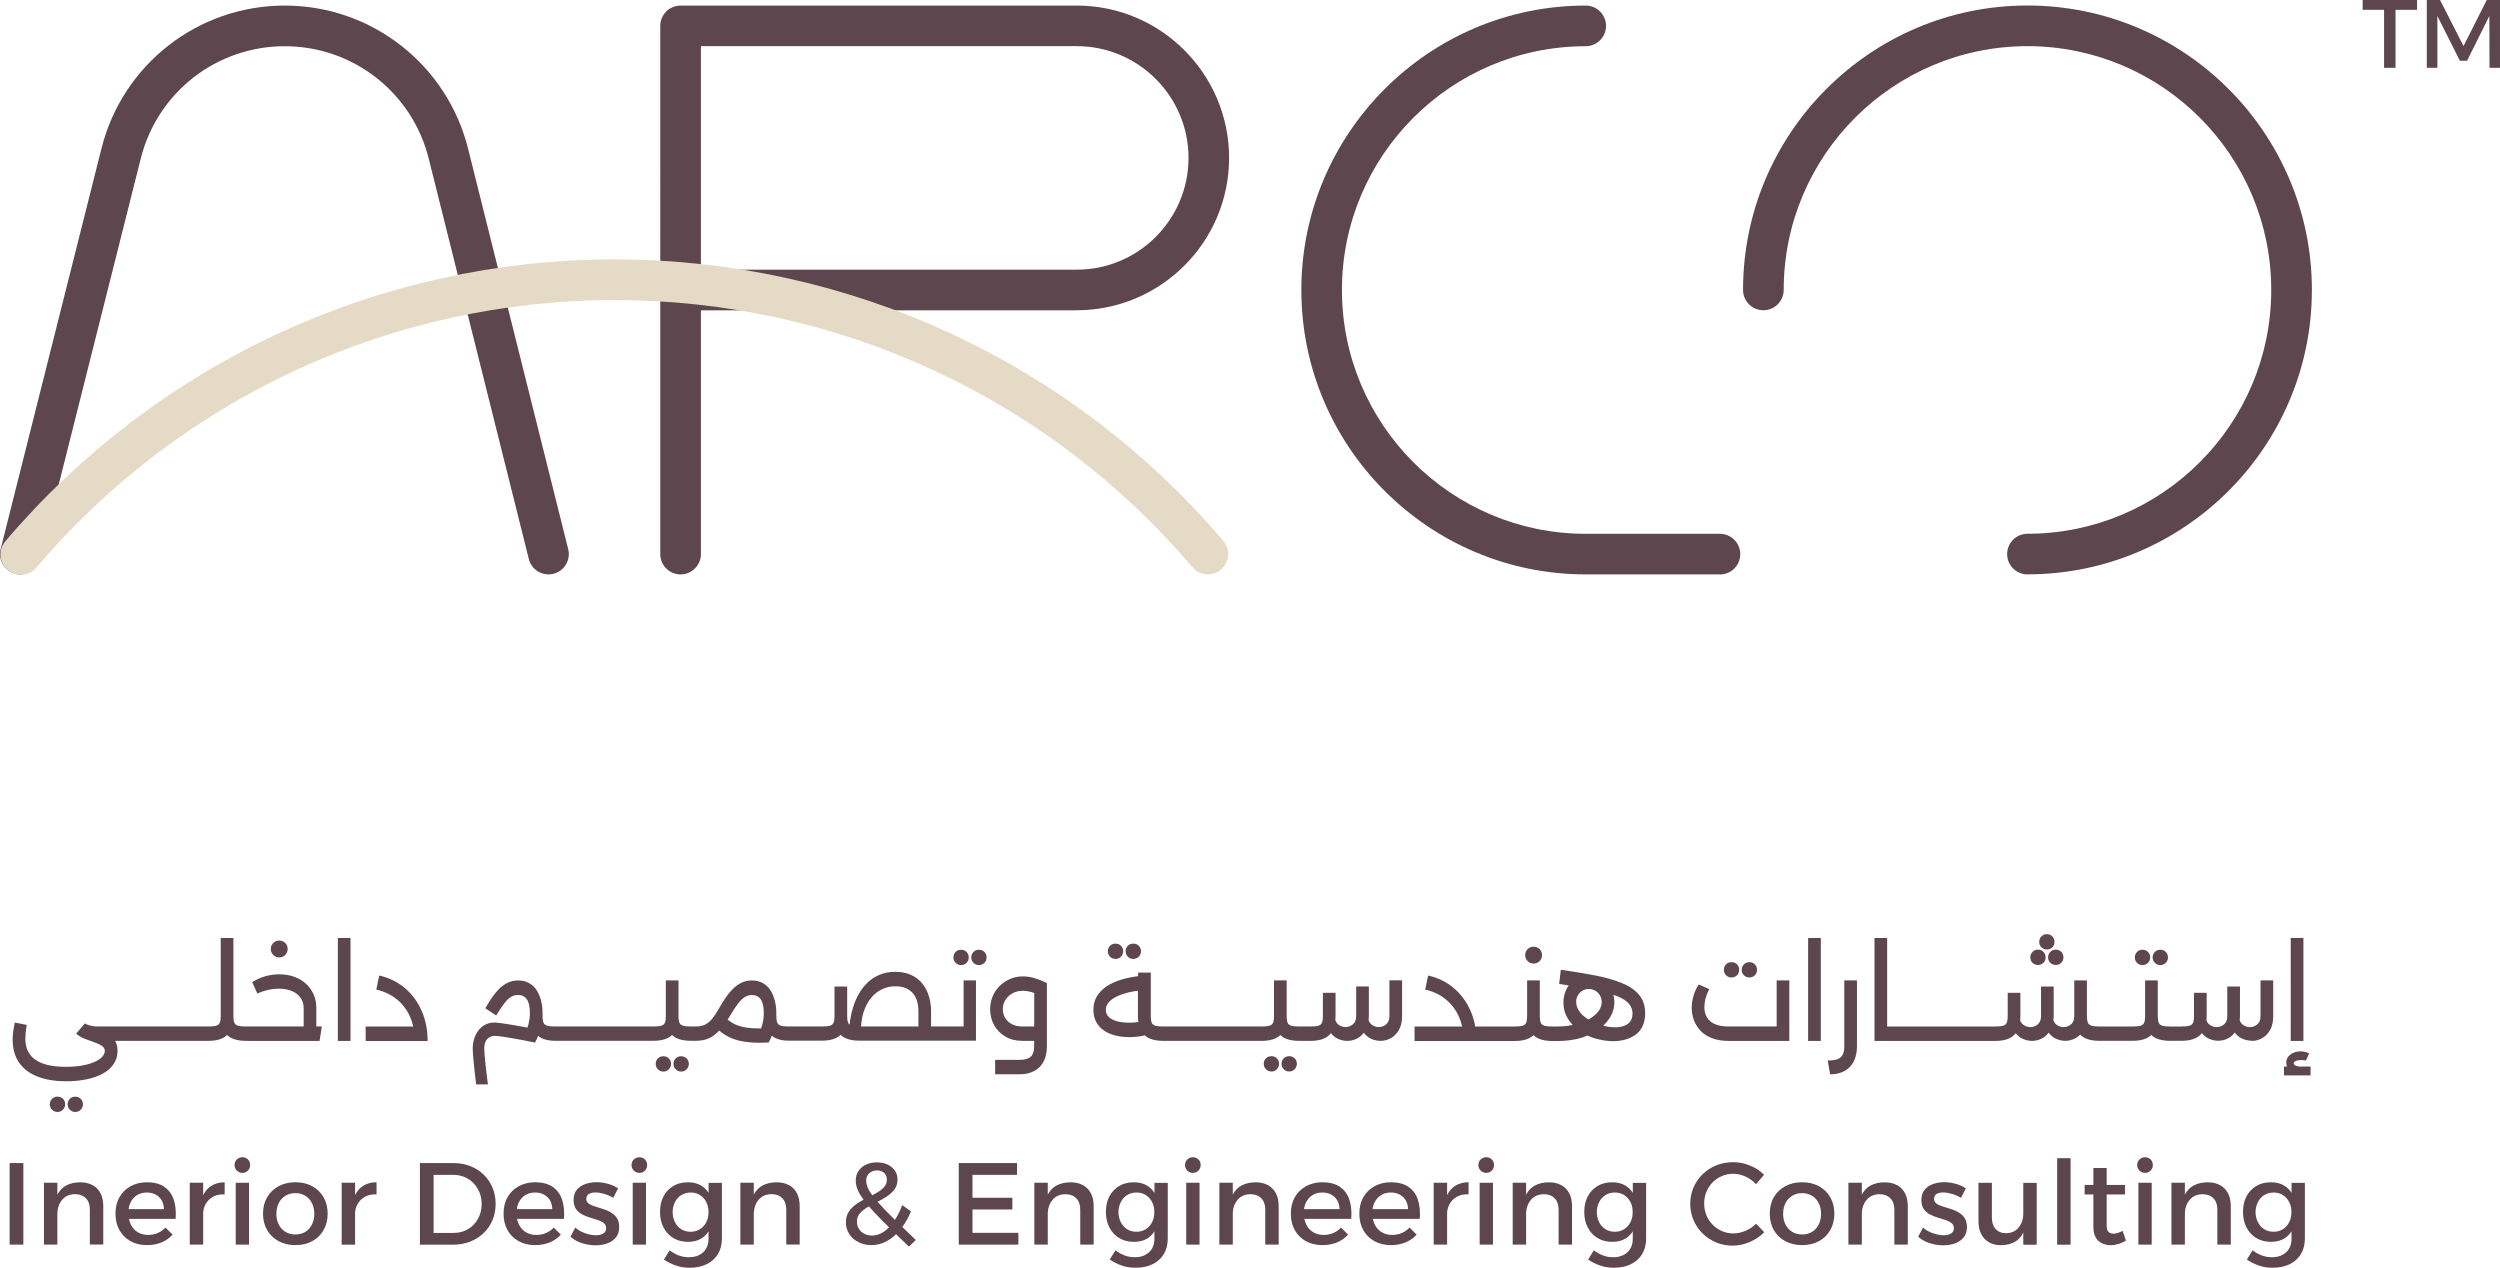 <?xml version="1.0" encoding="UTF-8"?>
<svg id="Layer_2" data-name="Layer 2" xmlns="http://www.w3.org/2000/svg" viewBox="0 0 394.84 200.2">
  <defs>
    <style>
      .cls-1 {
        fill: #5d464d;
      }

      .cls-1, .cls-2 {
        stroke-width: 0px;
      }

      .cls-2 {
        fill: #e5dac6;
      }
    </style>
  </defs>
  <g id="Layer_1-2" data-name="Layer 1">
    <path class="cls-1" d="M3.21,90.72c-.26,0-.52-.03-.78-.1-1.72-.43-2.76-2.18-2.33-3.9l15.93-63.28C19.37,10.16,31.27.88,44.97.88s25.63,9.3,28.96,22.61l15.81,63.24c.43,1.72-.62,3.46-2.33,3.89-1.72.43-3.46-.61-3.89-2.33l-15.81-63.24c-2.61-10.45-11.96-17.75-22.74-17.75s-20.1,7.28-22.73,17.71l-15.93,63.29c-.37,1.45-1.67,2.42-3.11,2.42"/>
    <path class="cls-1" d="M271.65,90.72h-21.2c-24.77,0-44.92-20.15-44.92-44.92S225.68.88,250.44.88c1.77,0,3.21,1.44,3.21,3.21s-1.44,3.21-3.21,3.21c-21.23,0-38.5,17.27-38.5,38.5s17.27,38.51,38.5,38.51h21.2c1.77,0,3.21,1.44,3.21,3.21s-1.44,3.21-3.21,3.21"/>
    <path class="cls-1" d="M320.21,90.72c-1.77,0-3.21-1.44-3.21-3.21s1.44-3.21,3.21-3.21c21.23,0,38.5-17.27,38.5-38.51s-17.27-38.5-38.5-38.5-38.5,17.27-38.5,38.5c0,1.77-1.44,3.21-3.21,3.21s-3.21-1.44-3.21-3.21c0-24.77,20.15-44.92,44.92-44.92s44.92,20.15,44.92,44.92-20.15,44.92-44.92,44.92"/>
    <path class="cls-1" d="M110.7,42.59h59.36c9.73,0,17.65-7.92,17.65-17.65s-7.92-17.65-17.65-17.65h-59.36v35.3ZM170.06,49.01h-62.57c-1.77,0-3.21-1.44-3.21-3.21V4.09c0-1.77,1.44-3.21,3.21-3.21h62.57c13.27,0,24.06,10.8,24.06,24.06s-10.8,24.06-24.06,24.06"/>
    <path class="cls-1" d="M107.49,90.72c-1.77,0-3.21-1.44-3.21-3.21v-41.71c0-1.77,1.44-3.21,3.21-3.21s3.21,1.43,3.21,3.21v41.71c0,1.77-1.44,3.21-3.21,3.21"/>
    <polygon class="cls-1" points="373.15 0 373.15 1.55 376.53 1.55 376.53 10.71 378.34 10.71 378.34 1.55 381.74 1.55 381.74 0 373.15 0"/>
    <polygon class="cls-1" points="392.75 0 389.08 7.27 385.37 0 383.28 0 383.28 10.71 384.95 10.71 384.95 2.52 388.5 9.59 389.64 9.59 393.16 2.52 393.18 10.71 394.84 10.71 394.84 0 392.75 0"/>
    <path class="cls-2" d="M3.28,90.78c-.73,0-1.47-.25-2.08-.76-1.35-1.15-1.51-3.17-.37-4.52,24.05-28.3,59.12-44.53,96.22-44.53s72.11,16.2,96.16,44.45c1.15,1.35.98,3.37-.36,4.52-1.35,1.15-3.38.99-4.52-.36-22.82-26.82-56.09-42.19-91.27-42.19S28.56,62.79,5.73,89.65c-.63.75-1.54,1.13-2.45,1.13"/>
    <path class="cls-1" d="M9.94,175.26c.23-.24.35-.52.35-.85,0-.36-.11-.65-.35-.87-.23-.22-.52-.34-.86-.34s-.63.11-.86.34c-.23.23-.35.52-.35.87,0,.33.11.61.35.85.23.24.52.36.86.36s.63-.12.86-.36"/>
    <path class="cls-1" d="M12.75,175.26c.23-.24.35-.52.35-.85,0-.36-.12-.65-.35-.87-.23-.22-.52-.34-.86-.34s-.63.11-.86.34c-.23.23-.35.52-.35.87,0,.33.11.61.35.85.23.24.52.36.86.36s.63-.12.86-.36"/>
    <path class="cls-1" d="M39.21,164.4h11.26l.36-2.28h-.87v-2.91c0-.78-.14-1.5-.43-2.15-.28-.65-.69-1.22-1.21-1.69-.52-.48-1.14-.84-1.85-1.1-.71-.26-1.5-.39-2.36-.39-.75,0-1.49.1-2.22.31-.73.21-1.41.51-2.06.92l.81,1.8c.45-.21.97-.39,1.58-.54.6-.15,1.22-.22,1.85-.22.81,0,1.5.13,2.08.39.58.26,1.03.62,1.34,1.07.31.46.47.99.47,1.6v2.91h-9.14c-.56,0-.97-.04-1.26-.13-.28-.09-.47-.25-.56-.49-.09-.24-.14-.58-.14-1.03v-12.33h-2v12.33c0,.45-.04.79-.14,1.03-.09.24-.28.4-.56.49-.28.09-.7.13-1.27.13H15.54c-.33,0-.64-.02-.93-.07-.23-.04-.42-.09-.6-.15,0,0,0,0-.01,0-.04-.01-.09-.02-.13-.04-.21-.08-.35-.16-.45-.24l-1.39,1.62c.37.35.82.62,1.35.81h0s.04.02.06.03c.04.01.07.03.11.04.71.25,1.28.46,1.71.63.46.19.79.37.99.55.2.18.3.41.3.67,0,.45-.25.87-.75,1.25-.5.38-1.21.69-2.13.92-.92.23-2.01.35-3.28.35-2.13,0-3.72-.37-4.79-1.11-1.06-.74-1.6-1.85-1.6-3.33,0-.25.02-.55.05-.91.03-.36.09-.78.17-1.27l-1.88-.38c-.11.49-.19.96-.25,1.4-.06.44-.09.88-.09,1.3,0,1.44.34,2.65,1.01,3.63.67.98,1.65,1.71,2.92,2.21s2.78.74,4.54.74c.88,0,1.73-.06,2.54-.19.81-.12,1.54-.31,2.22-.56.67-.25,1.26-.57,1.75-.95.5-.38.88-.83,1.16-1.34.28-.51.42-1.09.42-1.74s-.13-1.17-.38-1.6h14.72c.92,0,1.68-.14,2.26-.43.27-.13.5-.3.7-.49.2.19.44.36.71.49.58.28,1.34.43,2.26.43h.4Z"/>
    <path class="cls-1" d="M44.1,151.21c.38,0,.7-.13.95-.39.25-.26.38-.57.38-.94s-.13-.7-.38-.95c-.25-.25-.57-.38-.95-.38s-.68.12-.94.38c-.26.25-.39.57-.39.95s.13.68.39.94c.26.26.57.39.94.39"/>
    <rect class="cls-1" x="53.36" y="148.14" width="2" height="16.26"/>
    <path class="cls-1" d="M67.54,164.4c-.01-1.77-.33-3.37-.96-4.79-.63-1.42-1.51-2.61-2.65-3.57-1.14-.96-2.49-1.62-4.04-1.97l-.46,2.22c1.27.29,2.35.81,3.26,1.55.9.74,1.6,1.67,2.09,2.78.21.47.36.98.49,1.51h-7.52v2.28h9.79Z"/>
    <path class="cls-1" d="M105.63,168.88c.23-.24.35-.52.35-.85,0-.36-.12-.65-.35-.87-.23-.22-.52-.34-.86-.34s-.63.11-.86.34c-.23.23-.35.52-.35.87,0,.33.11.61.35.85.23.24.52.36.86.36s.63-.12.86-.36"/>
    <path class="cls-1" d="M108.44,168.88c.23-.24.35-.52.35-.85,0-.36-.11-.65-.35-.87-.23-.22-.52-.34-.86-.34s-.63.11-.86.34c-.23.23-.35.52-.35.87,0,.33.11.61.35.85.23.24.52.36.86.36s.63-.12.86-.36"/>
    <path class="cls-1" d="M154.61,152.42c.34,0,.63-.12.86-.35.23-.23.35-.52.35-.86s-.12-.65-.35-.87c-.23-.23-.52-.34-.86-.34s-.63.11-.86.34c-.23.23-.35.52-.35.87s.12.63.35.86c.23.23.52.35.86.35"/>
    <path class="cls-1" d="M151.79,152.42c.34,0,.63-.12.86-.35.23-.23.35-.52.35-.86s-.12-.65-.35-.87c-.23-.23-.52-.34-.86-.34s-.63.11-.86.34c-.23.23-.35.52-.35.87s.12.63.35.86c.23.23.52.35.86.35"/>
    <path class="cls-1" d="M145.05,162.12h-9.06c.03-.56.1-1.11.22-1.62.17-.72.42-1.37.73-1.95.32-.58.7-1.08,1.15-1.49.45-.41.95-.73,1.51-.95.55-.23,1.16-.34,1.8-.34.79,0,1.46.15,2,.46.54.3.95.75,1.23,1.33.28.58.42,1.3.42,2.16v2.4ZM120.39,161.84c-.05.2-.13.4-.19.59-.74,0-1.4-.02-1.98-.09-.86-.1-1.61-.31-2.22-.6-.39-.19-.74-.43-1.08-.7.13-.2.26-.42.39-.64.5-.85.94-1.5,1.31-1.97.37-.47.72-.8,1.06-.99.34-.19.7-.29,1.08-.29.61,0,1.07.23,1.39.69.32.46.48,1.18.48,2.16,0,.62-.08,1.24-.24,1.84M154.19,154.84h-2v7.28h-5.14v-2.4c0-.83-.11-1.62-.34-2.37-.22-.75-.57-1.41-1.03-1.99-.46-.58-1.05-1.04-1.76-1.37-.71-.33-1.55-.5-2.52-.5s-1.75.15-2.48.46c-.73.31-1.36.71-1.89,1.23-.54.51-.99,1.1-1.36,1.74-.37.65-.67,1.32-.89,2.02-.23.7-.39,1.39-.49,2.05-.04.29-.07.56-.1.83-.11-.09-.2-.19-.25-.32-.09-.24-.14-.58-.14-1.03v-4.66h-2v4.66c0,.45-.05.79-.14,1.03-.09.24-.28.4-.56.49-.28.09-.7.13-1.27.13h-5.25c-.56,0-.97-.04-1.26-.13-.28-.09-.47-.25-.57-.49-.09-.24-.14-.58-.14-1.03v-.48c0-.62-.07-1.24-.21-1.84-.14-.61-.36-1.16-.66-1.66-.3-.5-.7-.89-1.2-1.19-.49-.3-1.09-.45-1.79-.45-.63,0-1.2.13-1.71.39-.5.26-.96.6-1.37,1.02-.41.42-.79.89-1.13,1.41-.34.52-.67,1.04-.97,1.57-.3.54-.62,1.03-.94,1.47-.33.44-.7.78-1.12,1.03-.42.25-.95.38-1.58.38h-.81c-.56,0-.98-.04-1.26-.13-.28-.09-.47-.25-.56-.49-.09-.24-.14-.58-.14-1.03v-5.63h-2v5.63c0,.45-.05.79-.14,1.03-.09.24-.28.4-.55.49-.28.09-.7.13-1.27.13h-15.54c-.56,0-.97-.04-1.26-.13-.28-.09-.47-.25-.57-.49-.09-.24-.14-.58-.14-1.03v-.48c0-.62-.07-1.24-.21-1.84-.14-.61-.36-1.16-.66-1.66-.3-.5-.7-.89-1.2-1.19-.49-.3-1.09-.45-1.79-.45-.63,0-1.2.13-1.71.39-.5.26-.96.6-1.37,1.02-.41.42-.79.89-1.13,1.41-.34.52-.67,1.04-.97,1.57l1.72,1.15c.5-.85.94-1.5,1.31-1.97.37-.47.72-.8,1.06-.99.34-.19.7-.29,1.08-.29.61,0,1.07.23,1.39.69.32.46.48,1.18.48,2.16,0,.62-.08,1.24-.24,1.84-.04.16-.1.32-.16.47-.15-.03-.29-.06-.45-.09-.68-.13-1.34-.24-1.96-.35-.63-.1-1.19-.19-1.69-.26-.49-.07-.88-.1-1.16-.1-.49,0-.94.11-1.36.32-.42.21-.78.51-1.07.88-.3.38-.53.81-.69,1.3-.16.49-.25,1.02-.25,1.58,0,.28.02.64.05,1.1.03.46.08.96.14,1.51.06.55.12,1.09.18,1.62.06.54.11,1.02.17,1.46h1.86c-.05-.41-.11-.88-.18-1.43-.07-.54-.13-1.09-.19-1.64-.06-.56-.11-1.06-.15-1.52-.04-.46-.06-.8-.06-1.04,0-.51.08-.92.25-1.22.17-.3.37-.51.63-.63.25-.13.52-.19.79-.19.2,0,.52.03.96.09.44.06.96.14,1.55.24.6.1,1.22.21,1.89.34.66.13,1.31.25,1.94.39.2-.34.36-.7.5-1.07.16.14.33.26.53.36.56.28,1.26.43,2.12.43h15.54c.93,0,1.68-.14,2.26-.43.27-.13.5-.3.7-.49.2.19.44.36.7.49.58.28,1.34.43,2.26.43h.81c.83,0,1.55-.14,2.15-.44.55-.26,1.05-.66,1.52-1.18.23.19.46.37.7.53.51.35,1.09.64,1.74.86.65.22,1.42.38,2.29.46.87.09,1.9.1,3.09.03.2-.34.36-.7.5-1.07.16.14.33.26.53.36.55.28,1.26.43,2.12.43h5.25c.92,0,1.68-.14,2.26-.43.27-.13.5-.3.7-.49.2.19.44.36.7.49.58.28,1.33.43,2.26.43h18.42v-9.56Z"/>
    <path class="cls-1" d="M163.33,162.12h-1.86c-.62,0-1.16-.12-1.62-.35-.46-.23-.82-.55-1.08-.96-.26-.41-.39-.88-.39-1.41,0-.55.14-1.05.42-1.49.28-.44.66-.78,1.13-1.04.48-.26,1.01-.39,1.61-.39.55,0,1.16.12,1.8.35v5.28ZM164.81,167.68c.35-.65.53-1.44.53-2.37v-10.05c-.52-.26-1.1-.5-1.76-.72-.66-.22-1.34-.33-2.04-.33s-1.38.13-2,.4c-.62.26-1.17.63-1.65,1.1-.48.47-.85,1.02-1.11,1.64-.26.63-.4,1.31-.4,2.05,0,.91.21,1.75.63,2.51.42.76,1.01,1.36,1.78,1.81.76.45,1.65.67,2.68.67h1.86v.91c0,.73-.18,1.26-.53,1.59-.36.33-.95.5-1.76.5h-3.87v2.28h3.87c.89,0,1.65-.17,2.29-.51s1.14-.83,1.49-1.49"/>
    <path class="cls-1" d="M176.18,151.45c.34,0,.63-.12.86-.35.23-.23.35-.52.35-.86s-.12-.65-.35-.87c-.23-.23-.52-.34-.86-.34s-.63.11-.86.34c-.23.23-.35.52-.35.87s.12.63.35.86c.23.23.52.35.86.35"/>
    <path class="cls-1" d="M178.99,151.45c.34,0,.63-.12.86-.35.23-.23.35-.52.35-.86s-.12-.65-.35-.87c-.23-.23-.52-.34-.86-.34s-.63.11-.86.34c-.23.23-.35.52-.35.87s.12.63.35.86c.23.23.52.35.86.35"/>
    <path class="cls-1" d="M200.8,166.81c-.34,0-.63.11-.86.34-.23.22-.35.51-.35.87,0,.33.12.62.35.85.23.24.52.36.86.36s.63-.12.86-.36c.23-.24.35-.52.35-.85,0-.36-.12-.65-.35-.87-.23-.23-.52-.34-.86-.34"/>
    <path class="cls-1" d="M204.82,168.02c0-.36-.11-.65-.35-.87-.23-.23-.52-.34-.86-.34s-.63.11-.86.34c-.23.23-.35.52-.35.87,0,.33.12.61.35.85.23.24.52.36.86.36s.63-.12.86-.36c.23-.24.35-.52.35-.85"/>
    <path class="cls-1" d="M179.71,161.42c-.43.07-.9.1-1.4.1-.66,0-1.27-.07-1.83-.21-.55-.14-1-.36-1.33-.66-.33-.3-.5-.69-.5-1.15s.16-.89.5-1.25c.33-.36.77-.66,1.31-.91.54-.25,1.13-.45,1.77-.6.51-.12,1-.21,1.49-.27v4.01c0,.34.03.64.07.93-.03,0-.05.01-.08.02M215.4,163.1c.08.1.14.21.22.29.34.35.72.61,1.14.76.42.16.84.24,1.28.24.57,0,1.11-.14,1.63-.43.51-.28.94-.72,1.27-1.3.33-.58.5-1.32.5-2.2v-5.63h-2v5.63c0,.59-.17,1.03-.52,1.32-.34.28-.73.43-1.15.43-.34,0-.67-.09-.98-.28-.31-.18-.52-.45-.64-.79.02-.21.04-.44.04-.68v-4.66h-2v4.66c0,.59-.17,1.03-.52,1.32-.34.28-.73.43-1.15.43-.34,0-.67-.09-.98-.28-.31-.18-.52-.45-.64-.78.02-.22.03-.44.03-.68v-3.67h-2v3.67c0,.45-.05.79-.14,1.03-.09.24-.28.4-.55.49-.28.09-.7.13-1.27.13h-1.8c-.55,0-.97-.04-1.26-.13-.29-.09-.47-.25-.56-.49-.09-.24-.14-.58-.14-1.03v-5.63h-2v5.63c0,.45-.05.79-.14,1.03-.09.24-.28.4-.55.49-.28.09-.7.13-1.27.13h-15.54c-.55,0-.98-.04-1.26-.13-.28-.09-.47-.25-.56-.49-.09-.24-.14-.58-.14-1.03v-6.86h-2v.56c-.96.12-1.86.31-2.7.56-.87.27-1.64.62-2.29,1.06-.65.44-1.16.96-1.53,1.58-.36.61-.54,1.32-.54,2.13,0,.71.14,1.34.42,1.87.28.53.68.98,1.18,1.34.5.36,1.1.63,1.79.81.7.18,1.45.28,2.25.28.54,0,1.08-.04,1.64-.12.28-.04.56-.09.83-.16.19.17.4.32.65.44.58.28,1.34.43,2.26.43h15.54c.92,0,1.68-.14,2.26-.43.27-.13.5-.3.7-.49.2.19.44.36.7.49.58.28,1.33.43,2.26.43h1.8c.93,0,1.68-.14,2.26-.43.4-.19.72-.47.98-.8.06.07.11.16.17.23.34.35.72.61,1.14.76.41.16.84.24,1.28.24.57,0,1.11-.14,1.63-.43.38-.21.71-.5.98-.87"/>
    <path class="cls-1" d="M242.21,152.18c.38,0,.7-.13.95-.39.25-.26.38-.57.38-.94s-.13-.7-.38-.95c-.25-.25-.57-.38-.95-.38s-.68.12-.94.38c-.26.25-.39.57-.39.95s.13.68.39.94c.26.26.57.39.94.39"/>
    <path class="cls-1" d="M249.51,159.83c-.38-.5-.58-1.03-.58-1.62,0-.37.09-.71.27-1.01.18-.3.42-.55.71-.73.3-.18.63-.28,1-.28.19,0,.36.02.53.07,0,0,.02,0,.02,0,.17.05.33.11.49.21.31.18.56.43.74.74.18.31.28.66.28,1.04,0,.51-.17,1.01-.52,1.47-.35.46-.84.87-1.48,1.23-.04.02-.08.04-.12.06-.54-.34-1-.73-1.35-1.18M254.36,160.56c.41-.73.61-1.5.61-2.31,0-.39-.07-.77-.16-1.14.95.32,1.67.69,2.16,1.12.57.5.86,1.12.86,1.84,0,.54-.13.97-.38,1.29-.25.32-.58.54-1,.68-.41.14-.88.21-1.38.21-.6,0-1.23-.09-1.87-.26.48-.44.87-.92,1.16-1.44M251.99,164.01c.93.28,1.86.43,2.78.43.67,0,1.31-.08,1.91-.25.6-.16,1.14-.42,1.62-.76.48-.34.85-.79,1.12-1.36.27-.56.41-1.24.41-2.03,0-1.18-.32-2.15-.96-2.92-.64-.77-1.55-1.39-2.74-1.87-1.18-.48-2.59-.88-4.22-1.2-.01,0-.03,0-.04,0-.12-.03-.24-.05-.36-.07-1.53-.29-3.19-.56-5-.82l-.26,2.24c.46.08.91.15,1.34.21.06,0,.1.02.16.03-.11.16-.22.33-.31.51-.34.67-.52,1.4-.52,2.19,0,.93.23,1.76.69,2.52.22.37.48.7.78,1.01-.75.16-1.55.25-2.42.25h-.81c-.55,0-.98-.04-1.26-.13-.28-.09-.47-.25-.57-.49-.09-.24-.14-.58-.14-1.03v-5.63h-2v5.63c0,.45-.05.79-.14,1.03-.09.24-.28.4-.55.49-.28.09-.7.13-1.27.13h-6.24c-.16-.89-.4-1.73-.75-2.51-.63-1.42-1.51-2.61-2.65-3.57-1.14-.96-2.48-1.62-4.04-1.97l-.46,2.22c1.27.29,2.36.81,3.26,1.55.91.74,1.6,1.67,2.09,2.78.21.47.36.98.49,1.51h-7.52v2.28h15.82c.93,0,1.68-.14,2.26-.43.27-.13.5-.3.7-.49.2.19.44.36.71.49.58.28,1.33.43,2.26.43h.81c1.4,0,2.66-.17,3.77-.5.35-.11.68-.23,1-.36.4.19.81.35,1.24.48"/>
    <path class="cls-1" d="M276.29,154.38c.34,0,.63-.12.86-.35.23-.23.35-.52.35-.86s-.12-.65-.35-.87c-.23-.23-.52-.34-.86-.34s-.63.11-.86.34c-.23.23-.35.52-.35.87s.11.63.35.86c.23.23.52.35.86.35"/>
    <path class="cls-1" d="M273.47,154.38c.34,0,.63-.12.86-.35.23-.23.35-.52.35-.86s-.12-.65-.35-.87c-.23-.23-.52-.34-.86-.34s-.63.11-.86.34c-.23.23-.35.52-.35.87s.12.63.35.86c.23.23.52.35.86.35"/>
    <path class="cls-1" d="M268.58,162.81c.48.49,1.08.88,1.82,1.16.73.28,1.6.43,2.59.43h9.61v-9.56h-2v7.28h-7.61c-.82,0-1.51-.12-2.08-.35-.57-.23-1-.57-1.29-1.03-.29-.46-.44-1.02-.44-1.7,0-.41.06-.85.18-1.32.12-.47.31-.97.58-1.5l-1.65-.73c-.37.57-.65,1.17-.83,1.8s-.28,1.27-.28,1.9c0,.67.12,1.32.35,1.94.23.62.59,1.18,1.06,1.67"/>
    <rect class="cls-1" x="285.57" y="148.14" width="2" height="16.26"/>
    <path class="cls-1" d="M292.76,167.65c.34-.65.52-1.43.52-2.34v-10.47h-2v10.47c0,.52-.09.94-.26,1.27-.17.33-.45.57-.83.71-.38.14-.89.2-1.53.19l.38,2.2c.89-.01,1.64-.19,2.27-.53.63-.35,1.11-.84,1.46-1.49"/>
    <path class="cls-1" d="M323.47,151.19c0,.36.11.65.35.87.23.23.52.34.86.34s.63-.11.86-.34c.23-.22.35-.51.35-.87s-.12-.63-.35-.86c-.23-.23-.52-.35-.86-.35s-.63.12-.86.35c-.23.23-.35.52-.35.86"/>
    <path class="cls-1" d="M321.87,152.4c.34,0,.63-.11.86-.34.23-.22.35-.52.35-.87s-.12-.63-.35-.86c-.23-.23-.52-.35-.86-.35s-.63.12-.86.35c-.23.23-.35.52-.35.86s.11.65.35.87c.23.23.52.34.86.34"/>
    <path class="cls-1" d="M323.27,149.96c.34,0,.63-.11.86-.34.23-.22.35-.52.35-.87s-.12-.63-.35-.86c-.23-.23-.52-.35-.86-.35s-.61.12-.85.35c-.24.23-.35.52-.35.86s.12.65.35.87c.24.23.52.34.85.34"/>
    <path class="cls-1" d="M338.38,152.42c.34,0,.63-.12.86-.35.23-.23.35-.52.35-.86s-.12-.65-.35-.87c-.23-.23-.52-.34-.86-.34s-.63.11-.86.34c-.23.23-.35.52-.35.87s.12.63.35.86c.23.23.52.35.86.35"/>
    <path class="cls-1" d="M341.19,152.42c.34,0,.63-.12.86-.35.23-.23.35-.52.35-.86s-.12-.65-.35-.87c-.23-.23-.52-.34-.86-.34s-.63.11-.86.34c-.23.23-.35.52-.35.87s.12.63.35.86c.23.23.52.35.86.35"/>
    <path class="cls-1" d="M355.63,164.4c.57,0,1.11-.14,1.63-.43.52-.28.94-.72,1.27-1.3.33-.58.49-1.31.49-2.2v-5.63h-2v5.63c0,.6-.17,1.03-.52,1.32-.34.28-.73.43-1.15.43-.34,0-.67-.09-.98-.28-.31-.18-.52-.45-.64-.79.02-.22.04-.44.04-.68v-4.66h-2v4.66c0,.6-.17,1.03-.52,1.32-.34.28-.73.43-1.15.43-.34,0-.67-.09-.98-.28-.31-.18-.52-.44-.64-.78.02-.22.03-.45.03-.69v-3.67h-2v3.67c0,.45-.05.79-.14,1.03-.09.24-.28.4-.55.49-.28.09-.7.13-1.27.13h-1.8c-.55,0-.98-.04-1.26-.13-.28-.09-.47-.25-.56-.49-.09-.24-.14-.58-.14-1.03v-5.63h-2v5.63c0,.45-.05.79-.14,1.03-.09.24-.28.4-.56.49-.28.09-.7.13-1.27.13h-5.25c-.55,0-.97-.04-1.26-.13-.28-.09-.47-.25-.57-.49-.09-.24-.14-.58-.14-1.03v-5.63h-2v5.63c0,.6-.17,1.03-.52,1.32-.34.28-.73.43-1.15.43-.34,0-.67-.09-.98-.28-.31-.18-.52-.45-.64-.79.02-.22.04-.44.04-.68v-4.66h-2v4.66c0,.6-.17,1.03-.52,1.32-.35.28-.73.43-1.15.43-.34,0-.67-.09-.98-.28-.3-.18-.52-.44-.64-.78.02-.22.03-.45.03-.69v-3.67h-2v3.67c0,.45-.05.79-.14,1.03-.09.24-.28.4-.56.49-.28.09-.7.13-1.27.13h-17.07v-13.98h-2v16.26h19.07c.92,0,1.68-.14,2.26-.43.4-.19.72-.46.98-.8.06.07.11.16.17.22.34.35.72.61,1.14.76.42.16.84.24,1.28.24.57,0,1.11-.14,1.63-.43.38-.21.71-.5.98-.87.08.1.14.21.22.29.34.35.72.61,1.14.76.42.16.84.24,1.28.24.57,0,1.11-.14,1.62-.43.26-.14.49-.32.71-.54.22.22.47.4.76.54.58.28,1.34.43,2.26.43h5.25c.92,0,1.68-.14,2.26-.43.27-.13.5-.3.7-.49.2.19.44.36.7.49.58.28,1.34.43,2.26.43h1.8c.92,0,1.68-.14,2.26-.43.4-.19.72-.46.98-.8.06.07.11.16.17.22.34.35.72.61,1.14.76.42.16.84.24,1.28.24.57,0,1.11-.14,1.62-.43.38-.21.71-.5.98-.87.08.1.14.21.23.29.34.35.72.61,1.14.76.42.16.84.24,1.28.24"/>
    <path class="cls-1" d="M363.44,168.46c-.37,0-.66-.05-.87-.16s-.32-.22-.32-.36.11-.25.32-.36c.21-.11.5-.16.87-.16.11,0,.23,0,.37.02.14.01.26.03.37.06l.52-1.13c-.21-.11-.43-.19-.66-.24-.23-.05-.47-.08-.7-.08-.4,0-.77.07-1.11.22-.34.15-.62.35-.83.62-.21.26-.32.58-.32.95,0,.23.05.43.13.61h-.49v1.39h4.2v-1.39h-1.47Z"/>
    <rect class="cls-1" x="361.79" y="148.14" width="2" height="16.26"/>
    <rect class="cls-1" x="1.52" y="183.69" width="2.17" height="12.88"/>
    <path class="cls-1" d="M14.63,187.19c-.55-.31-1.2-.46-1.96-.46-.86,0-1.6.17-2.24.51-.58.31-1.03.8-1.37,1.44v-1.88h-2.12v9.77h2.12v-5.06c.05-.78.28-1.45.73-1.99.5-.6,1.18-.91,2.05-.92.74,0,1.31.22,1.73.65.42.43.62,1.03.62,1.79v5.52h2.12v-6.07c0-.78-.14-1.46-.43-2.02-.29-.56-.71-.99-1.25-1.3"/>
    <path class="cls-1" d="M20.31,190.98c.05-.4.16-.77.32-1.1.24-.48.59-.86,1.02-1.13.43-.27.95-.41,1.53-.41.52,0,.99.11,1.4.32.4.22.72.52.94.9.23.39.35.86.38,1.41h-5.59ZM25.94,187.43c-.7-.47-1.62-.71-2.77-.71-.97.01-1.82.23-2.57.64-.75.42-1.33,1-1.74,1.74-.42.74-.62,1.6-.62,2.59s.21,1.85.62,2.59c.42.74,1,1.32,1.74,1.74.75.42,1.62.63,2.63.63.84,0,1.61-.15,2.29-.43.68-.29,1.27-.7,1.74-1.22l-1.12-1.12c-.75.77-1.66,1.16-2.75,1.16-.61,0-1.15-.14-1.62-.42-.47-.28-.84-.68-1.1-1.2-.14-.28-.24-.59-.31-.92h7.38c.09-1.18-.02-2.2-.31-3.06-.29-.86-.79-1.52-1.49-2"/>
    <path class="cls-1" d="M32.09,188.75v-1.95h-2.12v9.77h2.12v-5.05c.04-.51.17-.96.4-1.37.28-.49.67-.88,1.18-1.15.51-.28,1.11-.4,1.81-.36v-1.91c-.82,0-1.53.19-2.14.58-.53.34-.94.83-1.25,1.45"/>
    <rect class="cls-1" x="37.23" y="186.8" width="2.1" height="9.77"/>
    <path class="cls-1" d="M38.28,182.77c-.34,0-.64.12-.88.35-.24.23-.36.53-.36.88s.12.63.36.88c.24.24.53.36.88.36s.65-.12.88-.36c.23-.24.35-.53.35-.88s-.11-.65-.35-.88c-.23-.23-.53-.35-.88-.35"/>
    <path class="cls-1" d="M49.26,193.41c-.25.49-.6.88-1.05,1.15-.45.27-.97.41-1.56.41s-1.11-.14-1.56-.41c-.45-.28-.81-.66-1.06-1.15-.25-.49-.38-1.06-.38-1.71s.13-1.2.38-1.7c.25-.49.6-.87,1.06-1.15.45-.28.98-.41,1.56-.41s1.11.14,1.56.41c.45.28.8.66,1.05,1.15.25.49.38,1.06.38,1.7s-.13,1.22-.38,1.71M49.32,187.35c-.77-.42-1.65-.63-2.66-.63s-1.9.21-2.67.63c-.77.42-1.38,1-1.8,1.74-.43.74-.65,1.6-.65,2.59s.22,1.85.65,2.59c.43.75,1.03,1.33,1.8,1.75.77.42,1.66.63,2.67.63s1.89-.21,2.66-.63c.77-.42,1.36-1,1.79-1.75.43-.75.64-1.61.64-2.59s-.22-1.84-.64-2.59c-.43-.74-1.03-1.32-1.79-1.74"/>
    <path class="cls-1" d="M56.08,188.75v-1.95h-2.12v9.78h2.12v-5.07c.04-.5.17-.95.4-1.36.28-.49.67-.87,1.18-1.15.51-.28,1.11-.4,1.81-.36v-1.92c-.82,0-1.53.19-2.14.58-.53.34-.94.83-1.25,1.45"/>
    <path class="cls-1" d="M75.73,191.98c-.23.56-.54,1.05-.94,1.46-.4.41-.87.73-1.4.95-.53.22-1.11.33-1.74.33h-3.17v-9.17h3.07c.64,0,1.23.11,1.78.33.54.22,1.02.54,1.43.96.4.42.72.9.96,1.46.23.56.35,1.18.35,1.85s-.11,1.27-.34,1.83M76.38,185.51c-.59-.58-1.3-1.02-2.11-1.34-.81-.32-1.7-.48-2.67-.48h-5.28v12.89h5.23c.97,0,1.86-.16,2.69-.48.82-.32,1.53-.77,2.14-1.35.6-.58,1.07-1.26,1.4-2.04.33-.78.5-1.64.5-2.57s-.17-1.79-.5-2.58c-.33-.79-.8-1.47-1.39-2.04"/>
    <path class="cls-1" d="M81.62,190.98c.05-.4.16-.77.32-1.1.25-.48.59-.86,1.02-1.13.44-.27.95-.41,1.54-.41.53,0,.99.11,1.4.32.41.22.72.52.95.9.23.39.35.86.38,1.41h-5.61ZM87.26,187.43c-.7-.47-1.63-.71-2.78-.71-.97.01-1.83.23-2.58.64-.75.42-1.33,1-1.75,1.74-.42.74-.62,1.6-.62,2.59s.21,1.85.62,2.59c.42.74,1,1.32,1.75,1.74.75.42,1.62.63,2.63.63.85,0,1.61-.15,2.3-.43.69-.29,1.27-.7,1.75-1.22l-1.12-1.12c-.75.77-1.67,1.16-2.76,1.16-.61,0-1.16-.14-1.63-.42-.47-.28-.84-.68-1.1-1.2-.14-.28-.24-.59-.31-.92h7.41c.09-1.18-.02-2.2-.31-3.06-.29-.86-.79-1.52-1.49-2"/>
    <path class="cls-1" d="M96.46,191.45c-.4-.21-.82-.39-1.26-.52-.44-.13-.86-.26-1.25-.39-.39-.12-.72-.27-.97-.45-.25-.18-.38-.42-.38-.73,0-.37.14-.63.4-.79.27-.16.61-.24,1.03-.24s.9.08,1.41.23.98.36,1.41.62l.77-1.49c-.44-.31-.97-.54-1.58-.72-.61-.17-1.23-.26-1.84-.26s-1.21.1-1.76.29c-.55.19-.99.49-1.34.9-.34.41-.51.95-.51,1.61,0,.59.12,1.06.37,1.42.25.36.56.64.95.85.39.21.8.38,1.24.51.44.13.86.26,1.25.39.39.13.71.29.96.49.25.2.37.47.37.81,0,.26-.07.46-.21.63-.14.16-.33.28-.57.36-.24.08-.51.12-.82.12-.53,0-1.1-.11-1.71-.32-.61-.21-1.14-.51-1.56-.89l-.76,1.44c.49.44,1.09.78,1.8,1.01.71.23,1.42.35,2.14.35.66,0,1.28-.1,1.85-.3.57-.2,1.03-.51,1.38-.94.35-.42.52-.97.52-1.63,0-.6-.12-1.09-.37-1.45-.24-.37-.57-.66-.97-.88"/>
    <path class="cls-1" d="M100.98,182.77c-.34,0-.64.12-.88.35-.24.23-.36.53-.36.88s.12.63.36.88c.24.24.53.36.88.36s.65-.12.88-.36c.23-.24.35-.53.35-.88s-.11-.65-.35-.88c-.23-.23-.53-.35-.88-.35"/>
    <rect class="cls-1" x="99.93" y="186.8" width="2.1" height="9.77"/>
    <path class="cls-1" d="M111.54,193.04c-.24.47-.57.83-1,1.1-.42.26-.91.4-1.46.4s-1.06-.13-1.48-.4c-.42-.26-.75-.63-.99-1.1-.24-.47-.37-1-.38-1.6.01-.6.14-1.13.38-1.6.24-.47.57-.83,1-1.1.43-.26.92-.4,1.47-.4s1.04.13,1.46.4c.42.26.76.63,1,1.09.24.46.36,1,.36,1.61s-.12,1.14-.36,1.6M111.89,188.37c-.29-.46-.66-.82-1.11-1.1-.61-.38-1.34-.56-2.2-.54-.86,0-1.62.2-2.27.6-.66.4-1.17.95-1.53,1.64-.36.69-.54,1.5-.54,2.42s.18,1.75.55,2.47c.37.71.88,1.27,1.55,1.67.66.4,1.44.6,2.32.6s1.57-.19,2.16-.56c.43-.28.79-.64,1.08-1.09v1.19c0,.59-.13,1.1-.38,1.53-.25.43-.61.76-1.07,1-.46.24-1,.36-1.63.36s-1.15-.1-1.64-.29c-.49-.19-.97-.46-1.43-.8l-.9,1.46c.6.4,1.24.72,1.92.95.68.23,1.39.34,2.15.34,1.03,0,1.93-.19,2.69-.56.76-.37,1.35-.9,1.77-1.59.42-.69.63-1.5.63-2.45v-8.8h-2.1v1.57Z"/>
    <path class="cls-1" d="M124.62,187.19c-.55-.31-1.2-.46-1.96-.46-.86,0-1.6.17-2.24.51-.58.31-1.03.8-1.37,1.44v-1.88h-2.12v9.77h2.12v-5.06c.05-.78.28-1.45.73-1.99.5-.6,1.18-.91,2.05-.92.74,0,1.31.22,1.73.65.42.43.62,1.03.62,1.79v5.52h2.12v-6.07c0-.78-.14-1.46-.43-2.02-.29-.56-.7-.99-1.25-1.3"/>
    <path class="cls-1" d="M139.57,194.55c-.6.39-1.21.59-1.85.59-.44,0-.84-.09-1.21-.28-.36-.18-.65-.44-.86-.78-.21-.34-.31-.73-.31-1.17,0-.49.15-.91.46-1.27.31-.36.71-.68,1.2-.97.08-.04.16-.09.24-.13.25.29.52.59.81.9.66.71,1.45,1.51,2.36,2.4h0c-.27.27-.55.51-.84.7M137.28,185.32c.31-.31.72-.47,1.23-.47.48,0,.86.14,1.14.41.28.27.42.62.42,1.05,0,.47-.16.87-.47,1.2-.31.34-.72.65-1.21.92-.2.11-.42.23-.63.34-.19-.26-.35-.51-.49-.74-.31-.56-.47-1.08-.47-1.56s.15-.84.46-1.15M143.87,191.31l-1.38-.98c-.32.88-.71,1.65-1.15,2.33-.06-.06-.13-.13-.19-.19-.97-.96-1.79-1.81-2.43-2.53-.04-.05-.08-.09-.12-.14.53-.26,1.03-.55,1.5-.86.48-.32.88-.69,1.19-1.12.31-.43.46-.95.46-1.55,0-.52-.14-.98-.41-1.38-.28-.4-.66-.72-1.14-.96-.48-.23-1.05-.35-1.7-.35s-1.26.12-1.76.37c-.5.25-.89.59-1.17,1.02-.28.44-.42.94-.42,1.5,0,.47.11.95.31,1.44.2.48.52,1.01.93,1.56-.39.21-.76.43-1.11.67-.49.34-.89.74-1.21,1.21-.31.47-.47,1.03-.47,1.69,0,.7.18,1.32.53,1.86.36.54.84.97,1.46,1.28.61.31,1.3.47,2.06.47.86,0,1.67-.22,2.45-.65.5-.28.97-.65,1.42-1.08.62.61,1.3,1.26,2.03,1.97l1.09-1.05c-.77-.74-1.48-1.43-2.13-2.06.53-.72.99-1.54,1.37-2.48"/>
    <polygon class="cls-1" points="153.59 191.02 159.89 191.02 159.89 189.17 153.59 189.17 153.59 185.55 160.62 185.55 160.62 183.69 151.42 183.69 151.42 196.57 160.84 196.57 160.84 194.71 153.59 194.71 153.59 191.02"/>
    <path class="cls-1" d="M171.05,187.19c-.55-.31-1.2-.46-1.96-.46-.86,0-1.6.17-2.24.51-.58.31-1.03.8-1.37,1.44v-1.88h-2.12v9.77h2.12v-5.05c.04-.78.28-1.45.73-1.99.5-.6,1.18-.91,2.05-.92.74,0,1.31.22,1.73.65.42.43.62,1.03.62,1.79v5.52h2.12v-6.07c0-.78-.14-1.46-.43-2.02-.29-.56-.71-.99-1.25-1.3"/>
    <path class="cls-1" d="M181.95,193.04c-.24.47-.57.83-1,1.1-.42.26-.91.4-1.46.4s-1.06-.13-1.48-.4c-.42-.26-.75-.63-.99-1.1-.24-.47-.37-1-.38-1.6.01-.6.14-1.13.38-1.6.24-.47.57-.83,1-1.1.43-.26.92-.4,1.47-.4s1.04.13,1.46.4c.42.26.76.63,1,1.09.24.46.36,1,.36,1.61s-.12,1.14-.36,1.6M182.31,188.37c-.29-.46-.66-.82-1.11-1.1-.61-.38-1.34-.56-2.2-.54-.86,0-1.62.2-2.27.6-.66.4-1.17.95-1.53,1.64-.36.69-.54,1.5-.54,2.42s.18,1.75.55,2.47c.37.71.88,1.27,1.55,1.67.66.4,1.43.6,2.32.6s1.57-.19,2.16-.56c.43-.28.79-.64,1.08-1.09v1.19c0,.59-.13,1.1-.38,1.53-.25.43-.61.76-1.07,1-.46.24-1,.36-1.63.36s-1.15-.1-1.64-.29c-.49-.19-.97-.46-1.43-.8l-.9,1.46c.6.4,1.24.72,1.92.95.68.23,1.39.34,2.15.34,1.03,0,1.93-.19,2.69-.56.76-.37,1.35-.9,1.77-1.59.42-.69.63-1.5.63-2.45v-8.8h-2.1v1.57Z"/>
    <path class="cls-1" d="M188.4,182.77c-.34,0-.64.12-.88.35-.24.23-.36.53-.36.88s.12.63.36.88c.24.24.53.36.88.36s.65-.12.88-.36c.23-.24.35-.53.35-.88s-.11-.65-.35-.88c-.23-.23-.53-.35-.88-.35"/>
    <rect class="cls-1" x="187.35" y="186.8" width="2.1" height="9.77"/>
    <path class="cls-1" d="M200.27,187.19c-.55-.31-1.2-.46-1.96-.46-.86,0-1.6.17-2.24.51-.58.31-1.03.8-1.37,1.44v-1.88h-2.12v9.77h2.12v-5.05c.04-.78.28-1.45.73-1.99.5-.6,1.18-.91,2.05-.92.74,0,1.31.22,1.73.65.42.43.62,1.03.62,1.79v5.52h2.12v-6.07c0-.78-.14-1.46-.43-2.02-.29-.56-.71-.99-1.25-1.3"/>
    <path class="cls-1" d="M205.95,190.98c.05-.4.16-.77.33-1.1.25-.48.59-.86,1.02-1.13.44-.27.95-.41,1.54-.41.53,0,.99.11,1.4.32.41.22.72.52.95.9.23.39.35.86.38,1.41h-5.61ZM211.6,187.43c-.7-.47-1.63-.71-2.78-.71-.97.01-1.83.23-2.58.64-.75.42-1.33,1-1.75,1.74-.42.74-.62,1.6-.62,2.59s.21,1.85.62,2.59c.42.74,1,1.32,1.75,1.74.75.42,1.62.63,2.63.63.85,0,1.61-.15,2.3-.43.69-.29,1.27-.7,1.75-1.22l-1.12-1.12c-.75.77-1.67,1.16-2.76,1.16-.61,0-1.16-.14-1.63-.42-.47-.28-.84-.68-1.1-1.2-.14-.28-.24-.59-.31-.92h7.41c.09-1.18-.02-2.2-.31-3.06-.29-.86-.79-1.52-1.49-2"/>
    <path class="cls-1" d="M216.77,190.98c.05-.4.16-.77.33-1.1.25-.48.59-.86,1.02-1.13.44-.27.95-.41,1.54-.41.53,0,.99.11,1.4.32.41.22.72.52.95.9.23.39.35.86.38,1.41h-5.61ZM222.42,187.43c-.7-.47-1.63-.71-2.78-.71-.97.01-1.83.23-2.58.64-.75.42-1.33,1-1.75,1.74-.42.74-.62,1.6-.62,2.59s.21,1.85.62,2.59c.42.74,1,1.32,1.75,1.74.75.42,1.62.63,2.63.63.85,0,1.61-.15,2.3-.43.69-.29,1.27-.7,1.75-1.22l-1.12-1.12c-.75.77-1.67,1.16-2.76,1.16-.61,0-1.16-.14-1.63-.42-.47-.28-.84-.68-1.1-1.2-.14-.28-.24-.59-.31-.92h7.41c.09-1.18-.02-2.2-.31-3.06-.29-.86-.79-1.52-1.49-2"/>
    <path class="cls-1" d="M228.55,188.75v-1.95h-2.12v9.77h2.12v-5.06c.04-.5.17-.96.4-1.37.28-.49.67-.87,1.18-1.15.51-.28,1.11-.4,1.81-.36v-1.91c-.82,0-1.53.19-2.14.58-.53.34-.94.83-1.25,1.45"/>
    <rect class="cls-1" x="233.69" y="186.8" width="2.1" height="9.77"/>
    <path class="cls-1" d="M234.73,182.77c-.34,0-.64.12-.88.35-.24.23-.36.53-.36.88s.12.63.36.88c.24.24.53.36.88.36s.65-.12.88-.36c.23-.24.35-.53.35-.88s-.11-.65-.35-.88c-.23-.23-.53-.35-.88-.35"/>
    <path class="cls-1" d="M246.6,187.19c-.55-.31-1.2-.46-1.96-.46-.86,0-1.6.17-2.24.51-.58.31-1.03.8-1.37,1.44v-1.88h-2.12v9.77h2.12v-5.05c.04-.78.28-1.45.73-1.99.5-.6,1.18-.91,2.05-.92.74,0,1.31.22,1.73.65.42.43.62,1.03.62,1.79v5.52h2.12v-6.07c0-.78-.14-1.46-.43-2.02-.29-.56-.71-.99-1.25-1.3"/>
    <path class="cls-1" d="M257.5,193.04c-.24.47-.57.83-1,1.1-.42.26-.91.4-1.46.4s-1.06-.13-1.48-.4c-.42-.26-.75-.63-.99-1.1s-.37-1-.38-1.6c.01-.6.14-1.13.38-1.6.24-.47.57-.83,1-1.1.43-.26.92-.4,1.47-.4s1.04.13,1.46.4c.42.26.76.63,1,1.09.24.46.36,1,.36,1.61s-.12,1.14-.36,1.6M257.86,188.37c-.29-.46-.66-.82-1.11-1.1-.61-.38-1.34-.56-2.2-.54-.86,0-1.62.2-2.27.6-.66.4-1.17.95-1.53,1.64-.36.69-.54,1.5-.54,2.42s.18,1.75.55,2.47c.37.71.88,1.27,1.55,1.67.66.4,1.44.6,2.32.6s1.57-.19,2.16-.56c.43-.28.79-.64,1.08-1.09v1.19c0,.59-.13,1.1-.38,1.53-.25.43-.61.76-1.07,1-.46.24-1,.36-1.63.36s-1.15-.1-1.64-.29c-.49-.19-.97-.46-1.43-.8l-.9,1.46c.6.4,1.24.72,1.92.95.68.23,1.39.34,2.15.34,1.03,0,1.93-.19,2.69-.56.76-.37,1.35-.9,1.77-1.59.42-.69.63-1.5.63-2.45v-8.8h-2.1v1.57Z"/>
    <path class="cls-1" d="M275.66,194.39c-.63.28-1.26.41-1.91.41s-1.24-.12-1.8-.37c-.56-.25-1.05-.58-1.47-1.01-.42-.43-.75-.93-.98-1.5-.23-.57-.35-1.18-.35-1.83s.11-1.28.35-1.85c.23-.57.56-1.07.98-1.5.42-.43.91-.76,1.47-1,.56-.24,1.16-.36,1.8-.36s1.29.15,1.93.44c.64.29,1.19.7,1.66,1.21l1.27-1.49c-.42-.42-.89-.78-1.42-1.07-.53-.29-1.09-.52-1.67-.68-.59-.16-1.19-.24-1.8-.24-.96,0-1.84.17-2.66.5-.82.33-1.53.8-2.15,1.4-.62.6-1.1,1.3-1.44,2.09-.34.79-.52,1.65-.52,2.57s.17,1.78.52,2.59c.34.8.82,1.51,1.43,2.11.61.6,1.32,1.07,2.13,1.41.81.34,1.69.51,2.63.51.61,0,1.22-.09,1.81-.26.59-.17,1.16-.42,1.71-.74s1.03-.69,1.46-1.12l-1.29-1.34c-.49.48-1.05.86-1.67,1.13"/>
    <path class="cls-1" d="M287.23,193.41c-.25.49-.6.88-1.05,1.15-.45.27-.97.41-1.56.41s-1.11-.14-1.56-.41c-.45-.28-.81-.66-1.06-1.15-.25-.49-.38-1.06-.38-1.71s.13-1.2.38-1.7c.25-.49.6-.87,1.06-1.15.45-.28.98-.41,1.56-.41s1.11.14,1.56.41c.45.28.8.66,1.05,1.15.25.49.38,1.06.38,1.7s-.13,1.22-.38,1.71M287.28,187.35c-.77-.42-1.65-.63-2.66-.63s-1.9.21-2.67.63c-.77.42-1.38,1-1.8,1.74-.43.74-.64,1.6-.64,2.59s.21,1.85.64,2.59c.43.75,1.03,1.33,1.8,1.75.77.42,1.66.63,2.67.63s1.89-.21,2.66-.63c.77-.42,1.36-1,1.79-1.75.43-.75.64-1.61.64-2.59s-.21-1.84-.64-2.59c-.43-.74-1.03-1.32-1.79-1.74"/>
    <path class="cls-1" d="M299.62,187.19c-.55-.31-1.2-.46-1.96-.46-.86,0-1.6.17-2.24.51-.58.31-1.03.8-1.37,1.44v-1.88h-2.12v9.77h2.12v-5.05c.04-.78.28-1.45.73-1.99.5-.6,1.18-.91,2.05-.92.74,0,1.31.22,1.73.65.42.43.63,1.03.63,1.79v5.52h2.12v-6.07c0-.78-.14-1.46-.43-2.02-.29-.56-.7-.99-1.25-1.3"/>
    <path class="cls-1" d="M309.32,191.45c-.4-.21-.82-.39-1.26-.52-.44-.13-.86-.26-1.25-.39-.39-.12-.72-.27-.97-.45-.25-.18-.38-.42-.38-.73,0-.37.13-.63.4-.79.27-.16.61-.24,1.03-.24s.9.08,1.41.23c.51.15.98.36,1.41.62l.77-1.49c-.44-.31-.97-.54-1.58-.72-.61-.17-1.23-.26-1.84-.26s-1.21.1-1.76.29c-.55.19-.99.49-1.33.9-.35.41-.52.95-.52,1.61,0,.59.12,1.06.37,1.42.24.36.56.64.95.85.39.21.8.38,1.24.51.44.13.86.26,1.25.39.39.13.71.29.96.49.24.2.37.47.37.81,0,.26-.07.46-.21.63-.14.16-.33.28-.57.36-.24.08-.51.12-.82.12-.53,0-1.1-.11-1.71-.32-.62-.21-1.14-.51-1.57-.89l-.76,1.44c.49.44,1.09.78,1.8,1.01.71.23,1.42.35,2.14.35.66,0,1.28-.1,1.85-.3.57-.2,1.03-.51,1.38-.94.35-.42.53-.97.53-1.63,0-.6-.12-1.09-.37-1.45-.24-.37-.57-.66-.97-.88"/>
    <path class="cls-1" d="M319.56,191.6c0,.88-.24,1.63-.71,2.23-.47.6-1.13.91-1.98.94-.71,0-1.27-.22-1.67-.65-.41-.44-.61-1.03-.61-1.79v-5.52h-2.12v6.07c0,.77.14,1.44.43,2.01.29.57.7,1,1.23,1.31.53.31,1.18.46,1.92.46.83-.01,1.55-.19,2.16-.52.57-.32,1.01-.81,1.34-1.47v1.92h2.12v-9.77h-2.12v4.8Z"/>
    <rect class="cls-1" x="324.9" y="182.92" width="2.12" height="13.66"/>
    <path class="cls-1" d="M334.46,194.73c-.24.07-.47.11-.69.11-.33,0-.59-.1-.77-.29-.19-.19-.28-.55-.28-1.08v-4.82h2.89v-1.51h-2.89v-2.67h-2.1v2.67h-1.38v1.51h1.38v5.19c0,.66.13,1.2.38,1.62.25.42.59.72,1,.91.42.19.87.29,1.36.29.42,0,.83-.07,1.23-.19.41-.13.8-.31,1.18-.54l-.54-1.53c-.28.15-.54.26-.78.33"/>
    <path class="cls-1" d="M338.78,182.77c-.34,0-.64.12-.88.35-.24.23-.36.53-.36.88s.12.63.36.88c.24.24.53.36.88.36s.65-.12.88-.36c.23-.24.35-.53.35-.88s-.11-.65-.35-.88c-.23-.23-.53-.35-.88-.35"/>
    <rect class="cls-1" x="337.73" y="186.8" width="2.1" height="9.77"/>
    <path class="cls-1" d="M350.64,187.19c-.55-.31-1.2-.46-1.96-.46-.86,0-1.6.17-2.24.51-.58.31-1.03.8-1.37,1.44v-1.88h-2.12v9.77h2.12v-5.05c.04-.78.28-1.45.73-1.99.5-.6,1.18-.91,2.05-.92.74,0,1.31.22,1.73.65.42.43.62,1.03.62,1.79v5.52h2.12v-6.07c0-.78-.14-1.46-.43-2.02-.29-.56-.71-.99-1.25-1.3"/>
    <path class="cls-1" d="M361.54,193.04c-.24.47-.57.83-1,1.1-.42.26-.91.4-1.46.4s-1.06-.13-1.48-.4c-.42-.26-.75-.63-.99-1.1-.24-.47-.37-1-.38-1.6.01-.6.14-1.13.38-1.6.24-.47.57-.83,1-1.1.43-.26.92-.4,1.47-.4s1.04.13,1.46.4c.42.26.76.63,1,1.09.24.46.36,1,.36,1.61s-.12,1.14-.36,1.6M361.9,188.37c-.29-.46-.66-.82-1.11-1.1-.61-.38-1.34-.56-2.2-.54-.86,0-1.62.2-2.27.6-.66.4-1.17.95-1.53,1.64-.36.69-.54,1.5-.54,2.42s.18,1.75.55,2.47c.37.71.88,1.27,1.55,1.67.66.4,1.44.6,2.32.6s1.57-.19,2.16-.56c.43-.28.79-.64,1.08-1.09v1.19c0,.59-.13,1.1-.38,1.53-.25.43-.61.76-1.07,1-.46.24-1,.36-1.63.36s-1.15-.1-1.64-.29c-.49-.19-.97-.46-1.43-.8l-.9,1.46c.6.4,1.24.72,1.92.95.68.23,1.39.34,2.15.34,1.03,0,1.93-.19,2.69-.56.76-.37,1.35-.9,1.77-1.59.42-.69.63-1.5.63-2.45v-8.8h-2.1v1.57Z"/>
  </g>
</svg>